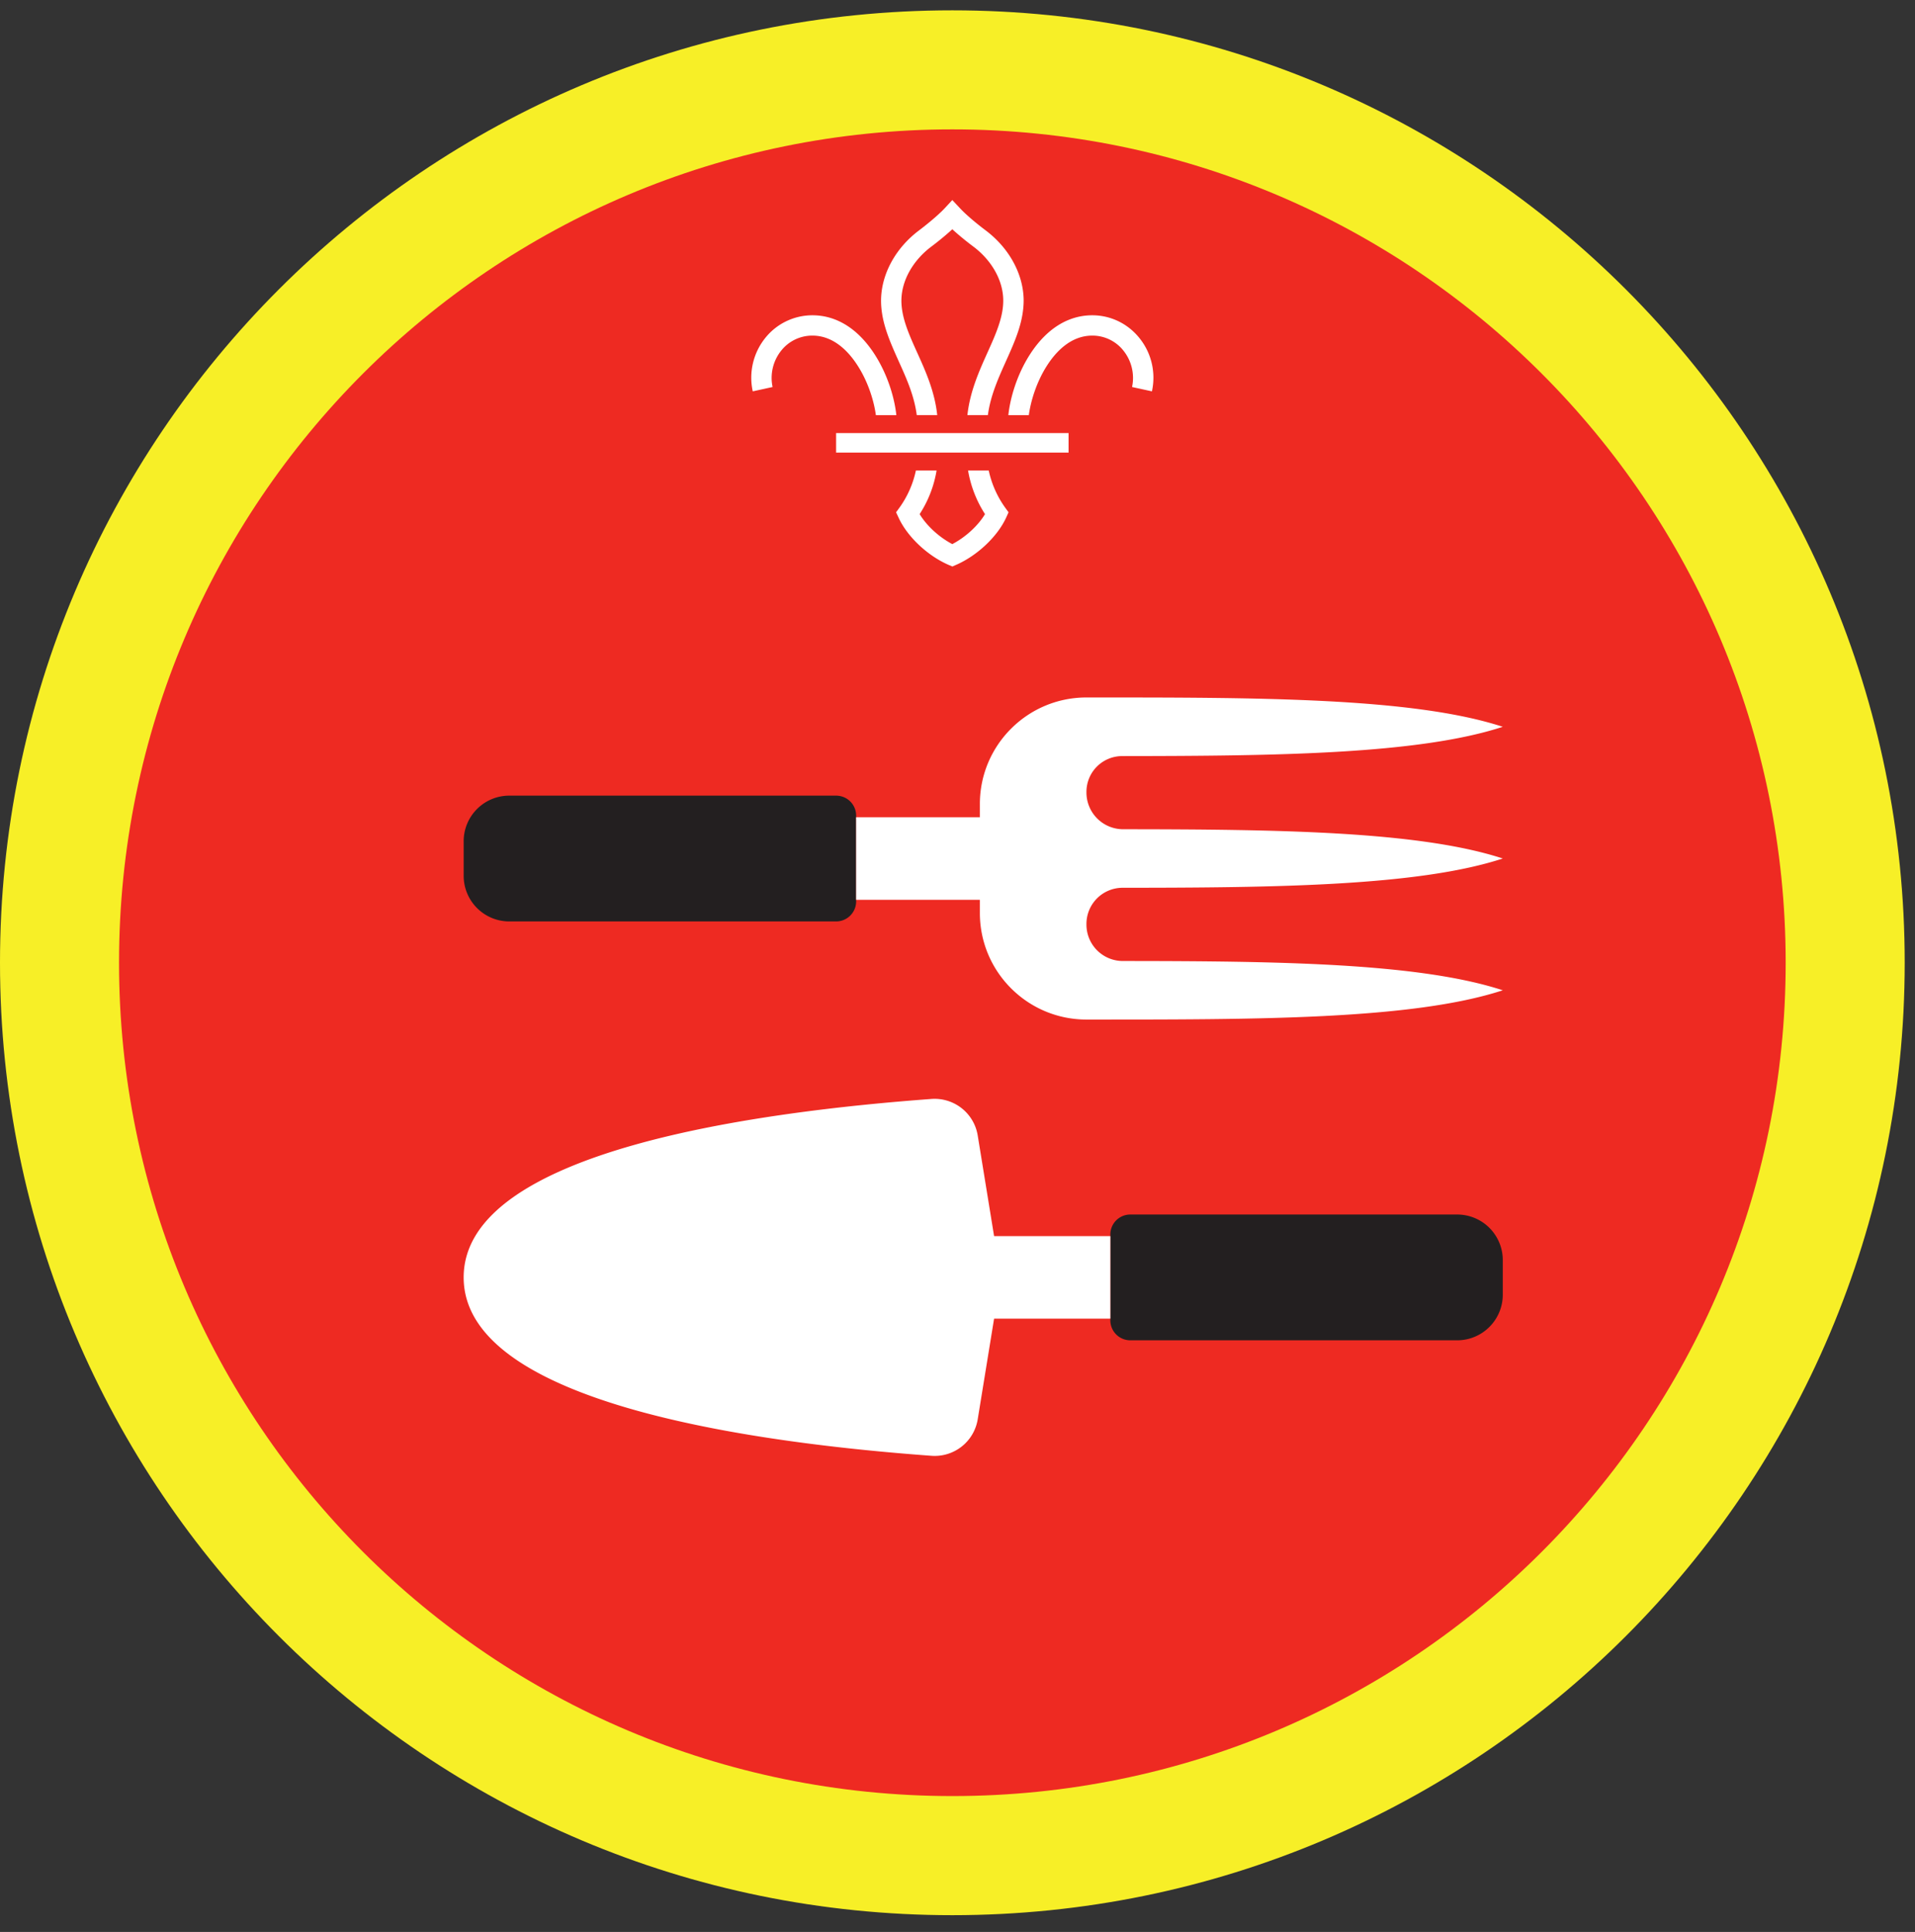 <ns0:svg xmlns:ns0="http://www.w3.org/2000/svg" height="153.333" viewBox="0 0 152 153.333" width="152"><ns0:rect x="0" y="0" width="152" height="153.333" fill="#333333" stroke="none"/><ns0:path d="M75.588.82C33.844.82 0 34.664 0 76.408c0 41.75 33.844 75.595 75.588 75.595 41.75 0 75.595-33.844 75.595-75.595C151.183 34.664 117.339.82 75.588.82" fill="#f7ef27" fill-rule="evenodd" /><ns0:path d="M141.735 76.408c0 36.532-29.615 66.141-66.142 66.141-36.53 0-66.145-29.609-66.145-66.141 0-36.525 29.615-66.14 66.145-66.14 36.527 0 66.142 29.615 66.142 66.14" fill="#ee2a22" fill-rule="evenodd" /><ns0:path d="M40.427 73.132a3.622 3.622 0 0 1-3.624-3.624v-2.735a3.62 3.62 0 0 1 3.624-3.625h25.937c.881 0 1.59.708 1.59 1.584v6.812c0 .875-.709 1.588-1.59 1.588H40.427" fill="#231f20" /><ns0:path d="M67.953 71.414h14.214v-6.552H67.953z" fill="#fff" /><ns0:path d="M119.281 78.596c-6.666-2.182-17.926-2.317-30.161-2.323a2.89 2.89 0 0 1-2.885-2.89v-.047a2.87 2.87 0 0 1 2.87-2.876c12.239-.005 23.51-.14 30.176-2.323-6.661-2.177-17.912-2.312-30.13-2.322a2.915 2.915 0 0 1-2.916-2.922v-.042a2.84 2.84 0 0 1 2.844-2.843c12.244-.01 23.53-.141 30.202-2.324-7.188-2.353-19.718-2.328-33.046-2.328-4.672 0-8.459 3.787-8.459 8.453v8.656c0 4.667 3.787 8.454 8.459 8.454 13.328 0 25.858.032 33.046-2.323" fill="#fff" /><ns0:path d="M115.656 96.393a3.62 3.62 0 0 1 3.625 3.624v2.735c0 2-1.62 3.625-3.625 3.625H89.72c-.88 0-1.588-.708-1.588-1.589v-6.807c0-.88.708-1.588 1.588-1.588h25.937" fill="#231f20" /><ns0:path d="M73.917 104.659h14.214v-6.552H73.917z" fill="#fff" /><ns0:path d="M79.437 101.383l-1.833-11.266a3.464 3.464 0 0 0-3.672-2.896c-13.312.984-37.13 4-37.13 14.162 0 10.166 23.818 13.182 37.13 14.16a3.46 3.46 0 0 0 3.672-2.895l1.833-11.265M68.036 28.96c.896 1.365 1.344 2.928 1.485 3.99h1.624c-.135-1.302-.661-3.198-1.754-4.875-1.303-1.995-2.995-3.047-4.896-3.052h-.016a4.788 4.788 0 0 0-3.73 1.792 5.03 5.03 0 0 0-1 4.245l1.574-.344a3.466 3.466 0 0 1 .682-2.885 3.14 3.14 0 0 1 2.474-1.194h.01c1.683 0 2.86 1.266 3.547 2.323M79.776 40.279a7.917 7.917 0 0 1-1.297-2.934h-1.64a9.26 9.26 0 0 0 1.344 3.46c-.552.922-1.547 1.832-2.595 2.379-1.047-.547-2.036-1.457-2.593-2.38a9.065 9.065 0 0 0 1.344-3.459h-1.642a7.83 7.83 0 0 1-1.295 2.934l-.277.38.198.426c.687 1.495 2.265 2.995 3.937 3.735l.328.14h.005l.324-.14c1.671-.74 3.255-2.24 3.943-3.735l.192-.426-.276-.38M83.14 28.96c-.89 1.365-1.337 2.928-1.479 3.99h-1.625c.136-1.302.657-3.198 1.75-4.875 1.302-1.995 3-3.047 4.902-3.052h.01c1.453 0 2.812.656 3.729 1.792a5.012 5.012 0 0 1 1.005 4.245l-1.577-.344a3.467 3.467 0 0 0-.683-2.885 3.132 3.132 0 0 0-2.475-1.194h-.004c-1.688 0-2.865 1.266-3.553 2.323M72.765 32.945h1.626c-.198-1.876-.932-3.505-1.588-4.953-.652-1.443-1.267-2.808-1.256-4.161.016-1.563.906-3.156 2.385-4.266.261-.193.995-.761 1.656-1.37.663.609 1.402 1.177 1.663 1.37 1.478 1.11 2.369 2.703 2.38 4.266.01 1.353-.604 2.718-1.256 4.161-.651 1.448-1.385 3.077-1.589 4.953h1.626c.203-1.547.833-2.937 1.437-4.286.724-1.61 1.406-3.13 1.402-4.844-.022-2.063-1.153-4.136-3.032-5.542-.224-.166-1.375-1.046-2.036-1.761l-.595-.635-.588.635c-.667.715-1.817 1.595-2.036 1.761-1.881 1.406-3.01 3.48-3.032 5.542-.01 1.713.677 3.234 1.396 4.844.61 1.349 1.24 2.74 1.437 4.286M66.364 35.919h18.453v-1.547H66.364z" fill="#fff" /></ns0:svg>